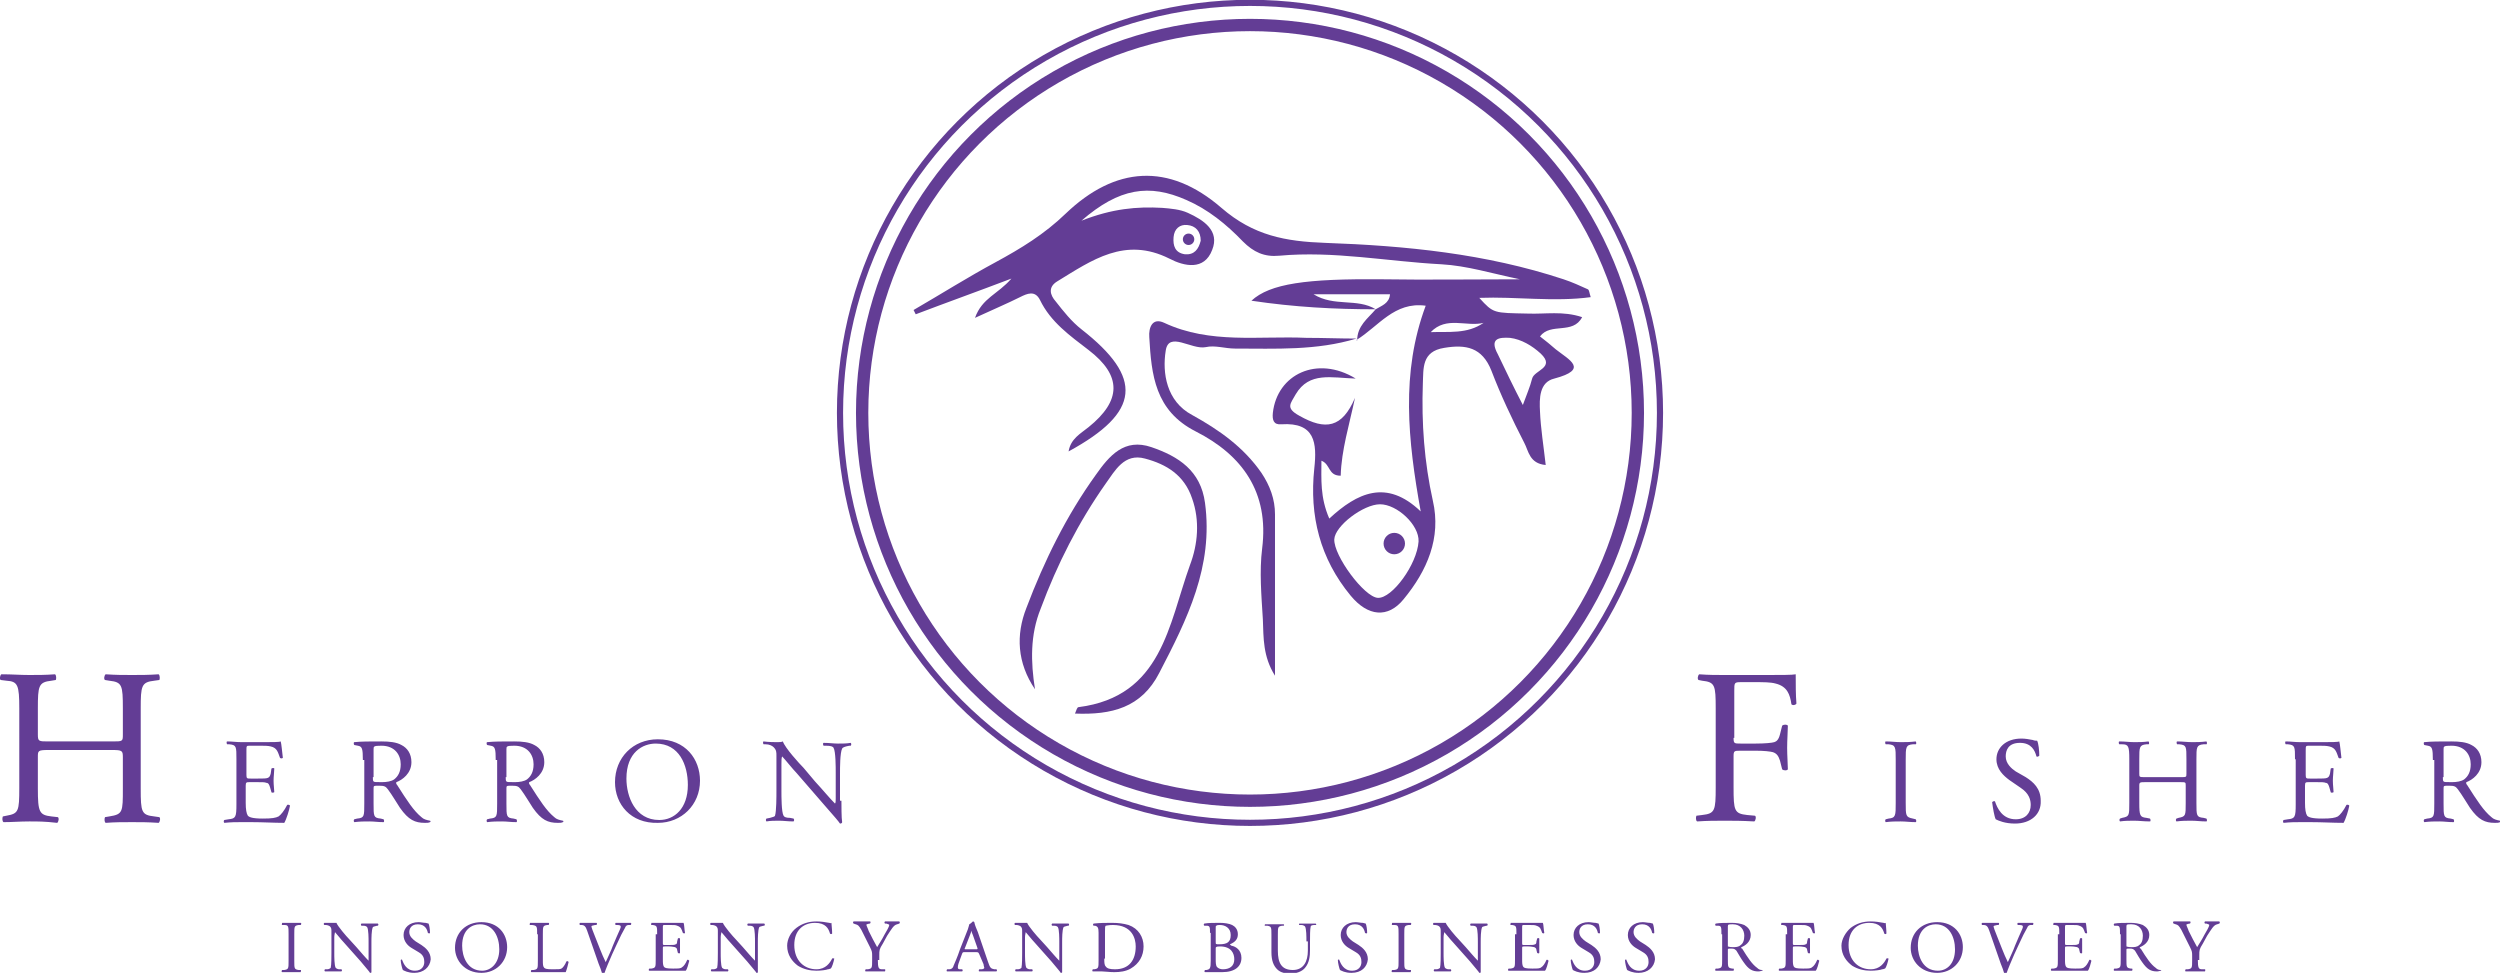 <svg xmlns="http://www.w3.org/2000/svg" id="Layer_1" viewBox="0 0 350 136.2">
  <style>
    .st0{fill:#633d95}
  </style>
  <path d="M6.8 105c-1.5 0-1.5.1-1.5 1v4.4c0 3.3.2 3.7 1.9 3.9l.9.1c.2.1.1.7-.1.8-1.7-.2-2.7-.2-3.9-.2-1.3 0-2.4.1-3.6.1-.2-.1-.2-.6-.1-.8l.5-.1c1.7-.3 1.8-.6 1.8-3.9V99.2c0-3.3-.2-3.8-1.8-3.9l-.8-.1c-.2-.1-.1-.7.1-.8 1.5 0 2.6.1 3.9.1 1.2 0 2.3 0 3.6-.1.2.1.2.7.1.8l-.6.1c-1.8.2-1.9.7-1.9 3.9v3.6c0 1 .1 1 1.5 1h8.9c1.5 0 1.5 0 1.5-1v-3.6c0-3.3-.1-3.7-1.9-3.9l-.6-.1c-.2-.1-.1-.7.1-.8 1.4.1 2.5.1 3.7.1 1.2 0 2.3 0 3.7-.1.2.1.2.7.1.8l-.7.1c-1.8.2-1.9.7-1.9 3.9v11.2c0 3.3.1 3.7 1.9 3.9l.7.1c.2.1.1.7-.1.8-1.5-.1-2.5-.1-3.7-.1-1.3 0-2.4 0-3.7.1-.2-.1-.2-.6-.1-.8l.6-.1c1.9-.3 1.9-.6 1.9-3.9V106c0-.9-.1-1-1.5-1H6.8zM33.1 106.3c0-1.8 0-2-1-2.1h-.3c-.1-.1-.1-.4 0-.4.7 0 1.3.1 2 .1H37c1.1 0 2.1 0 2.3-.1.1.3.2 1.5.3 2.3-.1.1-.3.1-.4 0-.3-.8-.4-1.4-1.3-1.6-.4-.1-.9-.1-1.6-.1H35c-.5 0-.5 0-.5.7v3.4c0 .5.1.5.6.5h1c.7 0 1.2 0 1.4-.1.2-.1.3-.2.4-.6l.1-.7c.1-.1.4-.1.4 0 0 .4-.1 1.1-.1 1.7 0 .6.1 1.3.1 1.6-.1.1-.4.1-.4 0l-.2-.7c-.1-.3-.2-.6-.5-.6-.2-.1-.6-.1-1.3-.1h-1c-.5 0-.6 0-.6.5v2.4c0 .9.1 1.5.3 1.8.2.2.6.4 2.1.4 1.3 0 1.8-.1 2.2-.3.3-.2.8-.8 1.2-1.6.1-.1.4 0 .4.1-.1.6-.5 1.9-.8 2.4-1.5 0-3-.1-4.6-.1h-1.5c-.7 0-1.3 0-2.3.1-.1-.1-.1-.3 0-.4l.6-.1c1-.1 1.1-.3 1.1-2.1v-6.3zM50.8 106.4c0-1.6-.1-1.9-.7-2l-.5-.1c-.1-.1-.1-.4 0-.4 1-.1 2.1-.1 3.8-.1 1.1 0 2.1.1 2.8.5.8.4 1.4 1.2 1.4 2.4 0 1.6-1.3 2.5-2.1 2.8-.1.1 0 .3.1.4 1.4 2.2 2.3 3.6 3.4 4.5.3.3.7.4 1.2.5.1 0 .1.2 0 .2-.2.1-.4.1-.7.1-1.4 0-2.3-.4-3.5-2.1-.4-.6-1.1-1.8-1.7-2.6-.3-.4-.5-.5-1.2-.5-.8 0-.8 0-.8.4v2.1c0 1.8 0 2 1 2.1l.4.1c.1.1.1.4 0 .4-.8 0-1.3-.1-2-.1s-1.3 0-2.1.1c-.1-.1-.1-.3 0-.4l.4-.1c1-.1 1-.3 1-2.1v-6.1zm1.4 2.4c0 .3 0 .5.1.6.1.1.3.1 1.2.1.6 0 1.3-.1 1.7-.4.5-.4.9-1 .9-2.1 0-1.3-.8-2.6-2.7-2.6-1.1 0-1.1.1-1.1.5v3.9zM69.4 106.4c0-1.6-.1-1.9-.7-2l-.5-.1c-.1-.1-.1-.4 0-.4 1-.1 2.1-.1 3.8-.1 1.1 0 2.1.1 2.8.5.8.4 1.4 1.2 1.4 2.4 0 1.6-1.3 2.5-2.1 2.8-.1.1 0 .3.1.4 1.4 2.2 2.3 3.6 3.4 4.5.3.3.7.4 1.2.5.1 0 .1.2 0 .2-.2.1-.4.1-.7.1-1.4 0-2.3-.4-3.5-2.1-.4-.6-1.1-1.8-1.7-2.6-.3-.4-.5-.5-1.2-.5-.8 0-.8 0-.8.4v2.1c0 1.8 0 2 1 2.1l.4.1c.1.1.1.4 0 .4-.8 0-1.3-.1-2-.1s-1.3 0-2.1.1c-.1-.1-.1-.3 0-.4l.4-.1c1-.1 1-.3 1-2.1v-6.1zm1.4 2.4c0 .3 0 .5.1.6.1.1.3.1 1.2.1.6 0 1.3-.1 1.7-.4.5-.4.9-1 .9-2.1 0-1.3-.8-2.6-2.7-2.6-1.1 0-1.1.1-1.1.5v3.9zM86.1 109.5c0-3.4 2.5-6 6-6 3.9 0 5.9 2.8 5.9 5.8 0 3.4-2.6 5.9-5.9 5.9-3.8.1-6-2.6-6-5.7zm10.2.4c0-2.8-1.2-5.8-4.5-5.8-1.8 0-4.1 1.2-4.1 4.9 0 2.5 1.2 5.8 4.6 5.8 2.1 0 4-1.6 4-4.9zM117.8 112.1c0 .5 0 2.5.1 3 0 .1-.1.2-.3.2-.2-.3-.7-.9-2.2-2.6l-3.9-4.5c-.5-.5-1.6-1.9-2-2.3-.1.2-.1.6-.1 1.1v3.7c0 .8 0 3 .3 3.5.1.2.4.3.9.3l.5.1c.1.1.1.3 0 .4-.8 0-1.4-.1-2-.1-.7 0-1.2 0-1.8.1-.1-.1-.1-.3 0-.4l.5-.1c.4-.1.7-.2.7-.3.2-.6.2-2.7.2-3.5v-4.9c0-.5 0-.8-.4-1.2-.2-.2-.6-.4-1.1-.4h-.3c-.1-.1-.1-.4 0-.4.7.1 1.6.1 1.9.1.3 0 .6 0 .8-.1.3.9 2.3 3.1 2.9 3.7l1.6 1.9c1.2 1.3 2 2.3 2.8 3.1.1-.1.1-.4.1-.7v-3.6c0-.8 0-3-.3-3.5-.1-.2-.4-.3-1.1-.3h-.3c-.1-.1-.1-.4 0-.4.8 0 1.4.1 2 .1.7 0 1.2 0 1.8-.1.1.1.1.3 0 .4h-.2c-.5.1-.9.2-1 .4-.3.6-.3 2.7-.3 3.5v3.8z" class="st0"/>
  <g>
    <path d="M242.7 103.3c0 .8.1.8 1 .8h2.1c1.3 0 2.3-.1 2.6-.2.3-.1.6-.3.8-1.1l.3-1.2c.2-.2.7-.2.8 0 0 .7-.1 2-.1 3.1s.1 2.3.1 3c-.1.2-.6.2-.8 0l-.3-1.2c-.2-.6-.4-1-1-1.2-.4-.1-1.2-.2-2.4-.2h-2.1c-.9 0-1 0-1 .8v4.3c0 3.3.1 3.7 1.9 3.9l1.1.1c.2.1.1.7-.1.8-1.8-.1-2.9-.1-4.1-.1-1.4 0-2.4 0-3.9.1-.2-.1-.2-.6-.1-.8l.8-.1c1.8-.2 1.9-.6 1.9-3.9v-11c0-3.3-.1-3.7-1.9-3.9l-.5-.1c-.2-.1-.1-.7.1-.8 1.3.1 2.4.1 3.6.1h5.7c2 0 3.8 0 4.2-.1 0 1.4 0 2.9.1 4.1-.1.2-.5.3-.7.1-.2-1.4-.6-2.5-2.2-2.9-.7-.2-1.7-.2-3-.2h-1.9c-.9 0-.9.1-.9 1.2v6.6zM265.4 106.4c0-1.8 0-2.1-1-2.2h-.4c-.1-.1-.1-.4 0-.4.8 0 1.4.1 2.1.1.7 0 1.3 0 2.1-.1.1.1.1.4 0 .4h-.4c-1 .1-1 .4-1 2.2v6c0 1.8 0 2 1 2.2l.4.1c.1.1.1.4 0 .4-.8 0-1.4-.1-2.1-.1-.7 0-1.3 0-2.1.1-.1-.1-.1-.3 0-.4l.4-.1c1-.1 1-.4 1-2.2v-6zM282.1 115.3c-1.4 0-2.3-.4-2.7-.6-.2-.4-.4-1.6-.5-2.4.1-.1.3-.2.4-.1.3.9 1 2.5 2.9 2.5 1.4 0 2.1-.9 2.1-2 0-.7-.2-1.6-1.4-2.4l-1.6-1.1c-.8-.6-1.8-1.5-1.8-2.9 0-1.6 1.3-2.9 3.5-2.9.5 0 1.1.1 1.6.2.2.1.5.1.6.1.2.4.3 1.4.3 2.1-.1.1-.3.2-.4.1-.2-.8-.7-1.9-2.3-1.9-1.7 0-2 1.1-2 1.9 0 1 .8 1.7 1.4 2.1l1.4.8c1.1.7 2.1 1.6 2.1 3.3.1 1.9-1.4 3.2-3.6 3.2zM300.4 109.5c-.8 0-.9 0-.9.5v2.4c0 1.8.1 2 1 2.1l.5.1c.1.1.1.4 0 .4-.9 0-1.5-.1-2.2-.1-.7 0-1.3 0-2 .1-.1-.1-.1-.3 0-.4l.3-.1c1-.2 1-.3 1-2.1v-6.1c0-1.8-.1-2.1-1-2.1h-.4c-.1-.1-.1-.4 0-.4.8 0 1.4.1 2.1.1.7 0 1.2 0 2-.1.1.1.1.4 0 .4h-.3c-1 .1-1 .4-1 2.1v2c0 .5 0 .5.9.5h4.9c.8 0 .8 0 .8-.5v-2c0-1.8 0-2-1-2.1h-.3c-.1-.1-.1-.4 0-.4.8 0 1.4.1 2.1.1.7 0 1.2 0 2-.1.1.1.1.4 0 .4h-.4c-1 .1-1 .4-1 2.1v6.1c0 1.8 0 2 1 2.1l.4.1c.1.1.1.4 0 .4-.8 0-1.4-.1-2.1-.1-.7 0-1.3 0-2.1.1-.1-.1-.1-.3 0-.4l.3-.1c1-.2 1-.3 1-2.1V110c0-.5 0-.5-.8-.5h-4.8zM321.3 106.3c0-1.8 0-2-1-2.1h-.3c-.1-.1-.1-.4 0-.4.7 0 1.3.1 2 .1h3.2c1.1 0 2.1 0 2.3-.1.1.3.2 1.5.3 2.3-.1.1-.3.1-.4 0-.3-.8-.4-1.4-1.3-1.6-.4-.1-.9-.1-1.6-.1h-1.2c-.5 0-.5 0-.5.7v3.4c0 .5.1.5.6.5h1c.7 0 1.2 0 1.4-.1.2-.1.3-.2.4-.6l.1-.7c.1-.1.4-.1.4 0 0 .4-.1 1.1-.1 1.7 0 .6.1 1.3.1 1.6-.1.1-.4.1-.4 0l-.2-.7c-.1-.3-.2-.6-.5-.6-.2-.1-.6-.1-1.3-.1h-1c-.5 0-.6 0-.6.5v2.4c0 .9.1 1.5.3 1.8.2.2.6.4 2.1.4 1.3 0 1.8-.1 2.2-.3.3-.2.8-.8 1.2-1.6.1-.1.4 0 .4.1-.1.6-.5 1.9-.8 2.4-1.5 0-3-.1-4.6-.1H322c-.7 0-1.3 0-2.3.1-.1-.1-.1-.3 0-.4l.6-.1c1-.1 1.1-.3 1.1-2.1v-6.3zM340.6 106.4c0-1.6-.1-1.9-.7-2l-.5-.1c-.1-.1-.1-.4 0-.4 1-.1 2.1-.1 3.8-.1 1.1 0 2.1.1 2.8.5.8.4 1.4 1.2 1.4 2.4 0 1.6-1.3 2.5-2.1 2.8-.1.1 0 .3.1.4 1.4 2.2 2.3 3.6 3.4 4.5.3.3.7.4 1.2.5.1 0 .1.2 0 .2-.2.1-.4.1-.7.1-1.4 0-2.3-.4-3.5-2.1-.4-.6-1.1-1.8-1.7-2.6-.3-.4-.5-.5-1.2-.5-.8 0-.8 0-.8.4v2.1c0 1.8 0 2 1 2.1l.4.1c.1.1.1.4 0 .4-.8 0-1.3-.1-2-.1s-1.3 0-2.1.1c-.1-.1-.1-.3 0-.4l.4-.1c1-.1 1-.3 1-2.1v-6.1zm1.4 2.4c0 .3 0 .5.1.6.1.1.3.1 1.2.1.6 0 1.3-.1 1.7-.4.5-.4.9-1 .9-2.1 0-1.3-.8-2.6-2.7-2.6-1.1 0-1.1.1-1.1.5v3.9z" class="st0"/>
  </g>
  <g>
    <path d="M40.4 130.8c0-1.1 0-1.3-.6-1.3h-.3c-.1 0 0-.2 0-.3h2.6c.1 0 .1.2 0 .3h-.3c-.6.1-.6.2-.6 1.3v3.7c0 1.1 0 1.2.6 1.3h.3c.1 0 0 .2 0 .3h-2.6c-.1 0-.1-.2 0-.3h.3c.6-.1.6-.2.6-1.3v-3.7zM52 134.3v1.8c0 .1-.1.1-.2.1-.1-.2-.4-.5-1.3-1.6l-2.4-2.7c-.3-.3-1-1.2-1.2-1.4 0 .1-.1.4-.1.7v2.2c0 .5 0 1.8.2 2.1.1.1.3.2.5.2h.3c.1.1.1.2 0 .3h-2.3c-.1-.1-.1-.2 0-.3h.3c.2 0 .4-.1.5-.2.1-.4.1-1.6.1-2.1v-3c0-.3 0-.5-.2-.7-.1-.1-.4-.2-.6-.2h-.2c-.1-.1-.1-.2 0-.3h1.7c.2.5 1.4 1.9 1.8 2.3l1 1.1c.7.8 1.2 1.4 1.7 1.9v-2.6c0-.5 0-1.8-.2-2.1-.1-.1-.2-.2-.6-.2h-.2c-.1-.1-.1-.2 0-.3h2.3c.1.1.1.2 0 .3h-.1c-.3.1-.5.1-.6.2-.2.4-.2 1.6-.2 2.1v2.4zM58 136.2c-.9 0-1.4-.3-1.6-.4-.1-.2-.3-1-.3-1.4.1-.1.2-.1.2 0 .2.5.6 1.5 1.8 1.5.9 0 1.3-.6 1.3-1.2 0-.5-.1-1-.8-1.4l-1-.6c-.5-.3-1.1-.9-1.1-1.8 0-1 .8-1.8 2.1-1.8.3 0 .7.1 1 .1.1 0 .3.1.4.1.1.2.2.8.2 1.3 0 .1-.2.1-.3 0-.1-.5-.4-1.2-1.4-1.2-1 0-1.2.7-1.2 1.1 0 .6.5 1 .9 1.3l.8.5c.6.4 1.3 1 1.3 2-.1 1.1-1 1.9-2.3 1.9zM63.7 132.7c0-2.1 1.5-3.6 3.7-3.6 2.4 0 3.6 1.7 3.6 3.5 0 2.1-1.6 3.6-3.6 3.6-2.3 0-3.7-1.7-3.7-3.5zm6.2.2c0-1.7-.8-3.5-2.7-3.5-1.1 0-2.5.7-2.5 3 0 1.5.7 3.5 2.8 3.5 1.2 0 2.4-1 2.4-3zM75.2 130.8c0-1.1 0-1.2-.7-1.3h-.3c-.1 0 0-.2 0-.3h2.6c.1 0 .1.2 0 .3h-.2c-.6.1-.6.2-.6 1.3v3.6c0 .6 0 .9.2 1.1.1.1.3.2 1.1.2.9 0 1.1 0 1.3-.1.2-.1.5-.5.7-1 .1-.1.3 0 .3.1s-.3 1.2-.4 1.4h-4.8c-.1 0-.1-.2 0-.3h.3c.6-.1.6-.2.6-1.3v-3.7zM82.2 130.3c-.2-.6-.4-.8-.8-.8h-.2c-.1-.1-.1-.2 0-.3h2.3c.1 0 .1.2 0 .3h-.2c-.4.1-.5.1-.5.2s.2.7.5 1.4c.5 1.2.9 2.4 1.5 3.6.3-.7.8-1.7 1-2.3.3-.7.8-1.9 1-2.3.1-.2.1-.3.1-.4 0-.1-.1-.2-.5-.2h-.2c-.1-.1-.1-.2 0-.3h2.1c.1 0 .1.2 0 .3H88c-.2 0-.4.1-.5.4-.3.5-.7 1.3-1.2 2.4l-.6 1.3c-.4.9-.9 2.1-1.1 2.7H84.3c-.1-.4-.3-.9-.5-1.4l-1.6-4.6zM92 130.8c0-1.1 0-1.2-.6-1.3h-.2c-.1 0 0-.2 0-.3h4.5c.1.2.1.9.2 1.4 0 .1-.2.1-.3 0-.2-.5-.2-.8-.8-1-.2-.1-.5-.1-1-.1h-.7c-.3 0-.3 0-.3.4v2.1c0 .3 0 .3.3.3h.6c.4 0 .8 0 .9-.1.1 0 .2-.1.2-.4l.1-.4c.1-.1.2-.1.3 0v2c0 .1-.2.1-.3 0l-.1-.4c0-.2-.1-.3-.3-.4-.1 0-.4-.1-.8-.1h-.6c-.3 0-.3 0-.3.3v1.5c0 .5 0 .9.2 1.1.1.1.3.2 1.2.2.8 0 1.1 0 1.3-.2.2-.1.5-.5.7-1 .1-.1.2 0 .3.1-.1.4-.3 1.2-.5 1.4h-5.1c-.1 0-.1-.2 0-.3h.3c.6-.1.6-.2.6-1.3v-3.5zM106.1 134.3v1.8c0 .1-.1.1-.2.1-.1-.2-.4-.5-1.3-1.6l-2.4-2.7c-.3-.3-1-1.2-1.2-1.4 0 .1-.1.4-.1.7v2.2c0 .5 0 1.8.2 2.1.1.1.3.2.5.2h.3c.1.1.1.2 0 .3h-2.3c-.1-.1-.1-.2 0-.3h.3c.2 0 .4-.1.5-.2.1-.4.1-1.6.1-2.1v-3c0-.3 0-.5-.2-.7-.1-.1-.4-.2-.6-.2h-.2c-.1-.1-.1-.2 0-.3h1.7c.2.5 1.4 1.9 1.8 2.3l1 1.1c.7.8 1.2 1.4 1.7 1.9v-2.6c0-.5 0-1.8-.2-2.1-.1-.1-.2-.2-.6-.2h-.2c-.1-.1-.1-.2 0-.3h2.3c.1.1.1.2 0 .3h-.1c-.3.1-.5.1-.6.2-.2.4-.2 1.6-.2 2.1v2.4zM111.5 129.9c.8-.6 1.7-.9 2.8-.9.6 0 1.3.1 1.8.2.1 0 .2.1.3 0 0 .2.1.9.1 1.5-.1.1-.2.1-.3 0-.2-.7-.6-1.5-2.1-1.5-1.6 0-2.9 1-2.9 3.1 0 2.2 1.4 3.4 3.1 3.4 1.3 0 1.9-.9 2.2-1.5.1-.1.2 0 .3 0-.1.5-.3 1.2-.5 1.4-.1 0-.2.1-.4.1-.2.1-1 .2-1.6.2-.9 0-1.8-.2-2.6-.7-.8-.6-1.5-1.5-1.5-2.8 0-.9.5-1.9 1.3-2.5zM122.9 134.4c0 1.1.1 1.3.6 1.3h.4c.1.1 0 .2 0 .3h-2.7c-.1 0-.1-.2 0-.3h.3c.6-.1.6-.2.6-1.3v-.5c0-.6 0-.7-.3-1.3l-1.2-2.4c-.4-.7-.5-.7-.8-.8l-.3-.1c-.1-.1-.1-.2 0-.3h2.3c.1 0 .1.2 0 .3h-.1c-.4.1-.4.1-.4.2s.3.7.3.8c.4.8.8 1.6 1.2 2.3.3-.5.7-1.1 1-1.7.3-.5.7-1.2.7-1.4 0-.1-.2-.1-.4-.2h-.2c-.1-.1-.1-.2 0-.3h2c.1.1.1.2 0 .3l-.3.1c-.5.1-.8.7-1.4 1.6l-.6 1.1c-.5.8-.5.9-.5 1.7v.6zM137.1 133.6c-.1-.2-.1-.3-.4-.3h-1.6c-.3 0-.3 0-.4.2l-.4 1.1c-.2.5-.2.7-.2.9 0 .1.1.2.3.2h.3c.1.1.1.2 0 .3h-2.1c-.1 0-.1-.2 0-.3h.3c.2 0 .5-.1.6-.5.2-.5.5-1.1.9-2.3l1.1-2.8c.1-.4.2-.6.2-.7.2-.1.4-.3.5-.4.1 0 .1 0 .2.1.1.5.3.9.5 1.4l1.4 4.1c.3.9.4 1 .9 1.1h.3c.1.1.1.2 0 .3h-2.4c-.1 0-.1-.2 0-.3h.3c.2 0 .4-.1.4-.2s-.1-.3-.1-.5l-.6-1.4zm-2-.9c-.1.2-.1.2.2.2h1.3c.3 0 .3 0 .2-.3l-.6-1.7c-.1-.2-.2-.5-.2-.6 0 .1-.1.3-.2.6l-.7 1.8zM148.7 134.3v1.8c0 .1-.1.1-.2.1-.1-.2-.4-.5-1.3-1.6l-2.4-2.7c-.3-.3-1-1.2-1.2-1.4 0 .1-.1.4-.1.7v2.2c0 .5 0 1.8.2 2.1.1.1.3.2.5.2h.3c.1.1.1.2 0 .3h-2.3c-.1-.1-.1-.2 0-.3h.3c.2 0 .4-.1.5-.2.1-.4.1-1.6.1-2.1v-3c0-.3 0-.5-.2-.7-.1-.1-.4-.2-.6-.2h-.2c-.1-.1-.1-.2 0-.3h1.7c.2.5 1.4 1.9 1.8 2.3l1 1.1c.7.8 1.2 1.4 1.7 1.9v-2.6c0-.5 0-1.8-.2-2.1-.1-.1-.2-.2-.6-.2h-.2c-.1-.1-.1-.2 0-.3h2.3c.1.1.1.2 0 .3h-.1c-.3.1-.5.1-.6.2-.2.4-.2 1.6-.2 2.1v2.4zM153.8 130.6c0-.7-.1-.9-.5-1h-.2c-.1-.1-.1-.2 0-.3.9-.1 1.7-.1 2.6-.1.9 0 1.6.1 2.3.3 1.4.5 2.1 1.7 2.1 3s-.6 2.4-1.8 3.1c-.7.4-1.5.5-2.3.5-.7 0-1.3-.1-1.7-.1H153c-.1 0-.1-.2 0-.3h.2c.6-.1.6-.2.6-1.3v-3.8zm.8 3.6c0 .5 0 .9.2 1.1.2.3.6.4 1.3.4 2 0 2.9-1.3 2.9-3.2 0-1.1-.5-3-3.2-3-.6 0-.9.1-1 .1-.1.1-.1.3-.1.8v3.8zM169.4 130.6c0-.8 0-1-.5-1h-.3c-.1-.1-.1-.2 0-.3.6-.1 1.3-.1 2.2-.1.6 0 1.3.1 1.7.3.4.2.8.6.8 1.3 0 .7-.4 1.1-1.1 1.4 0 .1.1.1.2.2.6.1 1.4.6 1.4 1.7 0 1.2-.9 2-2.7 2h-2.4c-.1 0-.1-.2 0-.3h.2c.5-.1.6-.2.6-1.3v-3.9zm.8 1.3c0 .3 0 .3.5.3 1.1 0 1.6-.3 1.6-1.3s-.8-1.4-1.5-1.4c-.2 0-.4 0-.5.1-.1 0-.1.1-.1.3v2zm0 2.4c0 .4 0 .9.2 1.1.2.2.5.3.8.3.9 0 1.6-.4 1.6-1.4 0-.8-.4-1.8-2-1.8-.6 0-.6.1-.6.3v1.5zM182.9 131.8c0-.6 0-1.8-.2-2.1-.1-.1-.3-.2-.5-.2h-.3c-.1-.1 0-.2 0-.2h2.3c.1.1.1.2 0 .2h-.2c-.3 0-.5.1-.5.2-.1.3-.1 1.5-.1 2.1v1.2c0 .9-.1 1.8-.7 2.5-.4.5-1.2.8-2 .8-.7 0-1.4-.1-1.9-.6s-.8-1.2-.8-2.4v-2.4c0-1.1 0-1.2-.6-1.3h-.3c-.1 0 0-.2 0-.2h2.6c.1 0 .1.2 0 .2h-.2c-.6.1-.6.2-.6 1.3v2.2c0 1.7.5 2.7 2.1 2.7 1.5 0 2.1-1.2 2.1-2.7v-1.3zM189.2 136.2c-.9 0-1.4-.3-1.6-.4-.1-.2-.3-1-.3-1.4.1-.1.2-.1.2 0 .2.5.6 1.5 1.8 1.5.9 0 1.3-.6 1.3-1.2 0-.5-.1-1-.8-1.4l-1-.6c-.5-.3-1.1-.9-1.1-1.8 0-1 .8-1.8 2.1-1.8.3 0 .7.1 1 .1.1 0 .3.1.4.1.1.2.2.8.2 1.3 0 .1-.2.1-.3 0-.1-.5-.4-1.2-1.4-1.2-1 0-1.2.7-1.2 1.1 0 .6.5 1 .9 1.3l.8.5c.6.4 1.3 1 1.3 2-.1 1.1-.9 1.9-2.3 1.9zM195.8 130.8c0-1.1 0-1.3-.6-1.3h-.3c-.1 0 0-.2 0-.3h2.6c.1 0 .1.2 0 .3h-.3c-.6.1-.6.2-.6 1.3v3.7c0 1.1 0 1.2.6 1.3h.3c.1 0 0 .2 0 .3h-2.6c-.1 0-.1-.2 0-.3h.3c.6-.1.6-.2.6-1.3v-3.7zM207.3 134.3v1.8c0 .1-.1.1-.2.1-.1-.2-.4-.5-1.3-1.6l-2.4-2.7c-.3-.3-1-1.2-1.2-1.4 0 .1-.1.4-.1.7v2.2c0 .5 0 1.8.2 2.1.1.1.3.2.5.2h.3c.1.1.1.2 0 .3h-2.3c-.1-.1-.1-.2 0-.3h.3c.2 0 .4-.1.5-.2.1-.4.1-1.6.1-2.1v-3c0-.3 0-.5-.2-.7-.1-.1-.4-.2-.6-.2h-.2c-.1-.1-.1-.2 0-.3h1.7c.2.5 1.4 1.9 1.8 2.3l1 1.1c.7.8 1.2 1.4 1.7 1.9v-2.6c0-.5 0-1.8-.2-2.1-.1-.1-.2-.2-.6-.2h-.2c-.1-.1-.1-.2 0-.3h2.3c.1.1.1.2 0 .3h-.1c-.3.1-.5.1-.6.2-.2.4-.2 1.6-.2 2.1v2.4zM212.3 130.8c0-1.1 0-1.2-.6-1.3h-.2c-.1 0 0-.2 0-.3h4.5c.1.2.1.9.2 1.4 0 .1-.2.1-.3 0-.2-.5-.2-.8-.8-1-.2-.1-.5-.1-1-.1h-.7c-.3 0-.3 0-.3.4v2.1c0 .3 0 .3.3.3h.6c.4 0 .8 0 .9-.1.1 0 .2-.1.2-.4l.1-.4c.1-.1.2-.1.3 0v2c0 .1-.2.1-.3 0l-.1-.4c0-.2-.1-.3-.3-.4-.1 0-.4-.1-.8-.1h-.6c-.3 0-.3 0-.3.3v1.5c0 .5 0 .9.2 1.1.1.1.3.2 1.2.2.8 0 1.1 0 1.3-.2.2-.1.5-.5.7-1 .1-.1.2 0 .3.1-.1.4-.3 1.2-.5 1.4h-5.1c-.1 0-.1-.2 0-.3h.3c.6-.1.6-.2.6-1.3v-3.5zM221.8 136.2c-.9 0-1.4-.3-1.6-.4-.1-.2-.3-1-.3-1.4.1-.1.2-.1.2 0 .2.5.6 1.5 1.8 1.5.9 0 1.3-.6 1.3-1.2 0-.5-.1-1-.8-1.4l-1-.6c-.5-.3-1.1-.9-1.1-1.8 0-1 .8-1.8 2.1-1.8.3 0 .7.1 1 .1.1 0 .3.1.4.1.1.2.2.8.2 1.3 0 .1-.2.1-.3 0-.1-.5-.4-1.2-1.4-1.2-1 0-1.2.7-1.2 1.1 0 .6.5 1 .9 1.3l.8.5c.6.4 1.3 1 1.3 2-.1 1.1-.9 1.9-2.3 1.9zM229.4 136.2c-.9 0-1.4-.3-1.6-.4-.1-.2-.3-1-.3-1.4.1-.1.2-.1.2 0 .2.5.6 1.5 1.8 1.5.9 0 1.3-.6 1.3-1.2 0-.5-.1-1-.8-1.4l-1-.6c-.5-.3-1.1-.9-1.1-1.8 0-1 .8-1.8 2.1-1.8.3 0 .7.1 1 .1.1 0 .3.1.4.1.1.2.2.8.2 1.3 0 .1-.2.1-.3 0-.1-.5-.4-1.2-1.4-1.2-1 0-1.2.7-1.2 1.1 0 .6.5 1 .9 1.3l.8.5c.6.4 1.3 1 1.3 2-.1 1.1-1 1.9-2.3 1.9zM241 130.8c0-1 0-1.2-.5-1.2h-.3c-.1-.1-.1-.2 0-.3.6-.1 1.3-.1 2.3-.1.6 0 1.2.1 1.7.3.5.3.9.7.9 1.4 0 1-.8 1.5-1.3 1.7-.1.1 0 .2.1.2.8 1.3 1.4 2.2 2.1 2.7.2.2.4.3.7.3.1 0 .1.1 0 .1s-.3.1-.5.1c-.9 0-1.4-.3-2.1-1.3-.3-.4-.7-1.1-1-1.6-.2-.2-.3-.3-.7-.3-.5 0-.5 0-.5.2v1.3c0 1.1 0 1.2.6 1.3h.2c.1.1 0 .2 0 .3h-2.5c-.1 0-.1-.2 0-.3h.3c.6-.1.6-.2.6-1.3v-3.5zm.9 1.4v.3s.2.1.7.1c.4 0 .8 0 1.1-.3.3-.2.5-.6.5-1.3 0-.8-.5-1.6-1.6-1.6-.6 0-.7 0-.7.3v2.5zM250.2 130.8c0-1.1 0-1.2-.6-1.3h-.2c-.1 0 0-.2 0-.3h4.5c.1.2.1.9.2 1.4 0 .1-.2.1-.3 0-.2-.5-.2-.8-.8-1-.2-.1-.5-.1-1-.1h-.7c-.3 0-.3 0-.3.4v2.1c0 .3 0 .3.3.3h.6c.4 0 .8 0 .9-.1.1 0 .2-.1.2-.4l.1-.4c.1-.1.2-.1.3 0v2c0 .1-.2.1-.3 0l-.1-.4c0-.2-.1-.3-.3-.4-.1 0-.4-.1-.8-.1h-.6c-.3 0-.3 0-.3.3v1.5c0 .5 0 .9.2 1.1.1.1.3.2 1.2.2.8 0 1.1 0 1.3-.2.2-.1.5-.5.7-1 .1-.1.2 0 .3.1-.1.4-.3 1.2-.5 1.4h-5.1c-.1 0-.1-.2 0-.3h.3c.6-.1.6-.2.6-1.3v-3.5zM259.1 129.9c.8-.6 1.7-.9 2.8-.9.6 0 1.3.1 1.8.2.1 0 .2.1.3 0 0 .2.1.9.1 1.5-.1.1-.2.1-.3 0-.2-.7-.6-1.5-2.1-1.5-1.6 0-2.9 1-2.9 3.1 0 2.2 1.4 3.4 3.1 3.4 1.3 0 1.9-.9 2.2-1.5.1-.1.2 0 .3 0-.1.5-.3 1.2-.5 1.4-.1 0-.2.1-.4.1-.2.1-1 .2-1.6.2-.9 0-1.8-.2-2.6-.7-.8-.6-1.5-1.5-1.5-2.8 0-.9.6-1.9 1.3-2.5zM267.5 132.7c0-2.1 1.5-3.6 3.7-3.6 2.4 0 3.6 1.7 3.6 3.5 0 2.1-1.6 3.6-3.6 3.6-2.3 0-3.7-1.7-3.7-3.5zm6.2.2c0-1.7-.8-3.5-2.7-3.5-1.1 0-2.5.7-2.5 3 0 1.5.7 3.5 2.8 3.5 1.3 0 2.4-1 2.4-3zM278.5 130.3c-.2-.6-.4-.8-.8-.8h-.2c-.1-.1-.1-.2 0-.3h2.3c.1 0 .1.2 0 .3h-.2c-.4.1-.5.1-.5.2s.2.7.5 1.4c.5 1.2.9 2.4 1.5 3.6.3-.7.8-1.7 1-2.3.3-.7.8-1.9 1-2.3.1-.2.1-.3.1-.4 0-.1-.1-.2-.5-.2h-.2c-.1-.1-.1-.2 0-.3h2.1c.1 0 .1.2 0 .3h-.3c-.2 0-.4.1-.5.4-.3.5-.7 1.3-1.2 2.4l-.6 1.3c-.4.9-.9 2.1-1.1 2.7H280.6c-.1-.4-.3-.9-.5-1.4l-1.6-4.6zM288.3 130.8c0-1.1 0-1.2-.6-1.3h-.2c-.1 0 0-.2 0-.3h4.5c.1.2.1.9.2 1.4 0 .1-.2.1-.3 0-.2-.5-.2-.8-.8-1-.2-.1-.5-.1-1-.1h-.7c-.3 0-.3 0-.3.4v2.1c0 .3 0 .3.3.3h.6c.4 0 .8 0 .9-.1.1 0 .2-.1.2-.4l.1-.4c.1-.1.2-.1.3 0v2c0 .1-.2.1-.3 0l-.1-.4c0-.2-.1-.3-.3-.4-.1 0-.4-.1-.8-.1h-.6c-.3 0-.3 0-.3.3v1.5c0 .5 0 .9.2 1.1.1.1.3.2 1.2.2.8 0 1.1 0 1.3-.2.2-.1.5-.5.7-1 .1-.1.2 0 .3.1-.1.4-.3 1.2-.5 1.4h-5.1c-.1 0-.1-.2 0-.3h.3c.6-.1.6-.2.6-1.3v-3.5zM296.8 130.8c0-1 0-1.2-.5-1.2h-.3c-.1-.1-.1-.2 0-.3.6-.1 1.3-.1 2.3-.1.6 0 1.2.1 1.7.3.5.3.9.7.9 1.4 0 1-.8 1.5-1.3 1.7-.1.1 0 .2.1.2.8 1.3 1.4 2.2 2.1 2.7.2.2.4.3.7.3.1 0 .1.1 0 .1s-.3.1-.5.1c-.9 0-1.4-.3-2.1-1.3-.3-.4-.7-1.1-1-1.6-.2-.2-.3-.3-.7-.3-.5 0-.5 0-.5.2v1.3c0 1.1 0 1.2.6 1.3h.2c.1.1 0 .2 0 .3H296c-.1 0-.1-.2 0-.3h.3c.6-.1.6-.2.6-1.3v-3.5zm.9 1.4v.3s.2.1.7.1c.4 0 .8 0 1.1-.3.3-.2.5-.6.5-1.3 0-.8-.5-1.6-1.6-1.6-.6 0-.7 0-.7.3v2.5zM307.7 134.4c0 1.1.1 1.3.6 1.3h.4c.1.1 0 .2 0 .3H306c-.1 0-.1-.2 0-.3h.3c.6-.1.6-.2.6-1.3v-.5c0-.6 0-.7-.3-1.3l-1.2-2.4c-.4-.7-.5-.7-.8-.8l-.3-.1c-.1-.1-.1-.2 0-.3h2.3c.1 0 .1.2 0 .3h-.1c-.4.1-.4.1-.4.2s.3.7.3.8c.4.8.8 1.6 1.2 2.3.3-.5.7-1.1 1-1.7.3-.5.7-1.2.7-1.4 0-.1-.2-.1-.4-.2h-.2c-.1-.1-.1-.2 0-.3h2c.1.1.1.2 0 .3l-.3.1c-.5.1-.8.7-1.4 1.6l-.6 1.1c-.5.8-.5.9-.5 1.7v.6z" class="st0"/>
  </g>
  <g>
    <circle cx="175" cy="57.8" r="54.3" fill="none" stroke="#633d95" stroke-width="1.724"/>
    <path d="M192.6 43.3c-5.7 0-11.4-.3-17.4-1.2 2.6-2.4 7.7-3.1 18.3-3 6.3.1 12.6 0 19.3 0-3.9-.8-7.4-1.9-11-2.1-7.6-.4-15.1-1.9-22.7-1.2-2.1.2-3.6-.5-5.1-2-2.3-2.4-4.9-4.5-7.9-5.8-5.2-2.3-9.4-1.7-14.7 2.9 4.3-1.7 7.8-2 11.3-1.8 1.2.1 2.5.2 3.6.7 2.2 1 4.5 2.5 3.4 5.2-1.1 2.9-3.9 2.3-6 1.2-6.2-3.1-10.8.2-15.7 3.2-1.3.8-1 1.9-.2 2.8 1.1 1.4 2.2 2.8 3.6 3.9 8.7 6.8 8.3 11.6-1.8 17.1.3-1.8 1.7-2.5 2.8-3.4 4.6-3.7 4.7-7.2 0-10.8-2.6-2-5.3-3.9-6.8-7-.7-1.4-1.8-.9-2.8-.4-1.8.9-3.7 1.7-6.3 2.9 1-2.8 3.2-3.3 5.1-5.5-5 1.9-9.2 3.4-13.4 5l-.3-.6c3.8-2.2 7.6-4.6 11.5-6.7 3.5-1.9 6.8-3.9 9.8-6.8 6.9-6.6 14.4-7.2 21.8-.8 4.5 3.9 9 4.7 14.5 4.9 11.3.4 22.5 1.5 33.4 5.1 1.2.4 2.3.9 3.4 1.4.2.1.2.5.4 1.1-5.2.7-10.4-.1-15.6.1 2 2.2 2 2.1 6.8 2.2 2.4.1 4.9-.4 7.6.5-1.3 2.5-4.4.7-5.9 2.7.8.6 1.5 1.2 2.2 1.8 1.9 1.5 4.7 2.8-.2 4.1-2.1.5-2.1 2.8-2 4.6.1 2.4.5 4.8.8 7.5-2.3-.2-2.4-2-3-3.1-1.7-3.3-3.3-6.7-4.6-10.1-1.3-3.3-3.6-3.7-6.6-3.2-3.2.5-2.9 2.9-3 5-.2 5.5.2 11 1.4 16.4 1.2 5.2-.8 9.8-4.1 13.8-2.2 2.7-5 2.4-7.4-.5-4.3-5.2-5.8-11.2-5.1-17.8.4-3.6.1-6.5-4.6-6.2-1.1.1-1.3-.6-1.2-1.6.6-5.4 6.2-8.1 11.6-4.8-3.4-.1-6.5-1-8.4 2.2-.7 1.3-1.5 1.9.5 3 3.7 2.1 6 1.7 7.8-2.5-.8 3.8-1.9 7.3-2 10.9-1.8 0-1.4-1.6-2.7-2.1 0 2.6-.2 5.1 1.1 8.1 3.9-3.6 8-5.6 12.8-1-1.8-10-2.8-19.4.7-28.8-4.4-.6-6.6 2.9-9.7 4.8l.1.1c0-2.1 1.5-3.1 2.6-4.4.8-.5 1.9-.8 2-2.1h-10.7c2.9 1.8 6.1.5 8.7 2.1zm.6 27.3c-2.3 0-6.3 3-6.4 4.9-.1 2.3 4.2 8.1 6.1 8.2 2 .1 5.5-4.7 5.7-7.9.1-2.3-3-5.2-5.4-5.2zm20-13.9c.5-1.4 1-2.5 1.3-3.7.3-1.2 3.3-1.5 1.2-3.5-1.2-1.1-2.7-2-4.3-2.2-1.6-.1-2.9.1-1.7 2.3 1.1 2.3 2.2 4.6 3.5 7.1zm-45.1-23c0-1.3-.7-2.1-1.9-2.2-1-.1-1.8.5-1.9 1.7-.1 1.2.2 2.2 1.6 2.4 1.3.1 1.9-.7 2.2-1.9zm39.6 11.5c-2.4.6-5.2-1-7.4 1.3 2.5-.1 5.1.3 7.4-1.3z" class="st0"/>
    <path d="M144.9 96.5c-2.5-3.7-2.7-7.6-1.2-11.4 2.5-6.6 5.6-12.9 9.7-18.6 1.9-2.7 4-5.2 7.8-3.9 3.8 1.3 6.9 3.3 7.5 7.8 1.2 8.9-2.5 16.3-6.4 23.8-2.5 4.9-6.7 5.9-11.8 5.7.2-.5.3-.9.5-.9 11.7-1.5 12.6-11.6 15.6-19.9 1.1-2.9 1.4-6.2.3-9.3-1.1-3.3-3.6-4.8-6.6-5.6-2.9-.8-4.2 1.7-5.5 3.5-3.8 5.4-6.8 11.3-9.1 17.5-1.5 3.7-1.4 7.5-.8 11.3z" class="st0"/>
    <path d="M189.9 47.4c-5.6 1.7-11.3 1.4-17 1.4-1.4 0-2.8-.5-4.1-.2-2 .4-5.2-2.3-5.6.5-.5 3.1.1 7.1 3.7 9 3.8 2.1 7.2 4.5 9.7 8.1 1.2 1.8 1.9 3.7 1.9 5.8v22.6c-1.7-2.7-1.6-5.3-1.7-7.9-.2-3.3-.5-6.7-.1-9.9 1-7.9-2.8-13.1-9.3-16.4-5.7-2.9-6.2-7.9-6.5-13.2-.1-1.3.4-2.8 2.1-2 6.4 3 13.3 1.8 19.9 2.1 2.4 0 4.7.1 7 .1 0 .1 0 0 0 0z" class="st0"/>
    <circle cx="175" cy="57.8" r="57.4" fill="none" stroke="#633d95" stroke-width=".862"/>
    <circle cx="166.4" cy="33.5" r=".8" class="st0"/>
    <circle cx="195.2" cy="76.1" r="1.5" class="st0"/>
  </g>
</svg>
